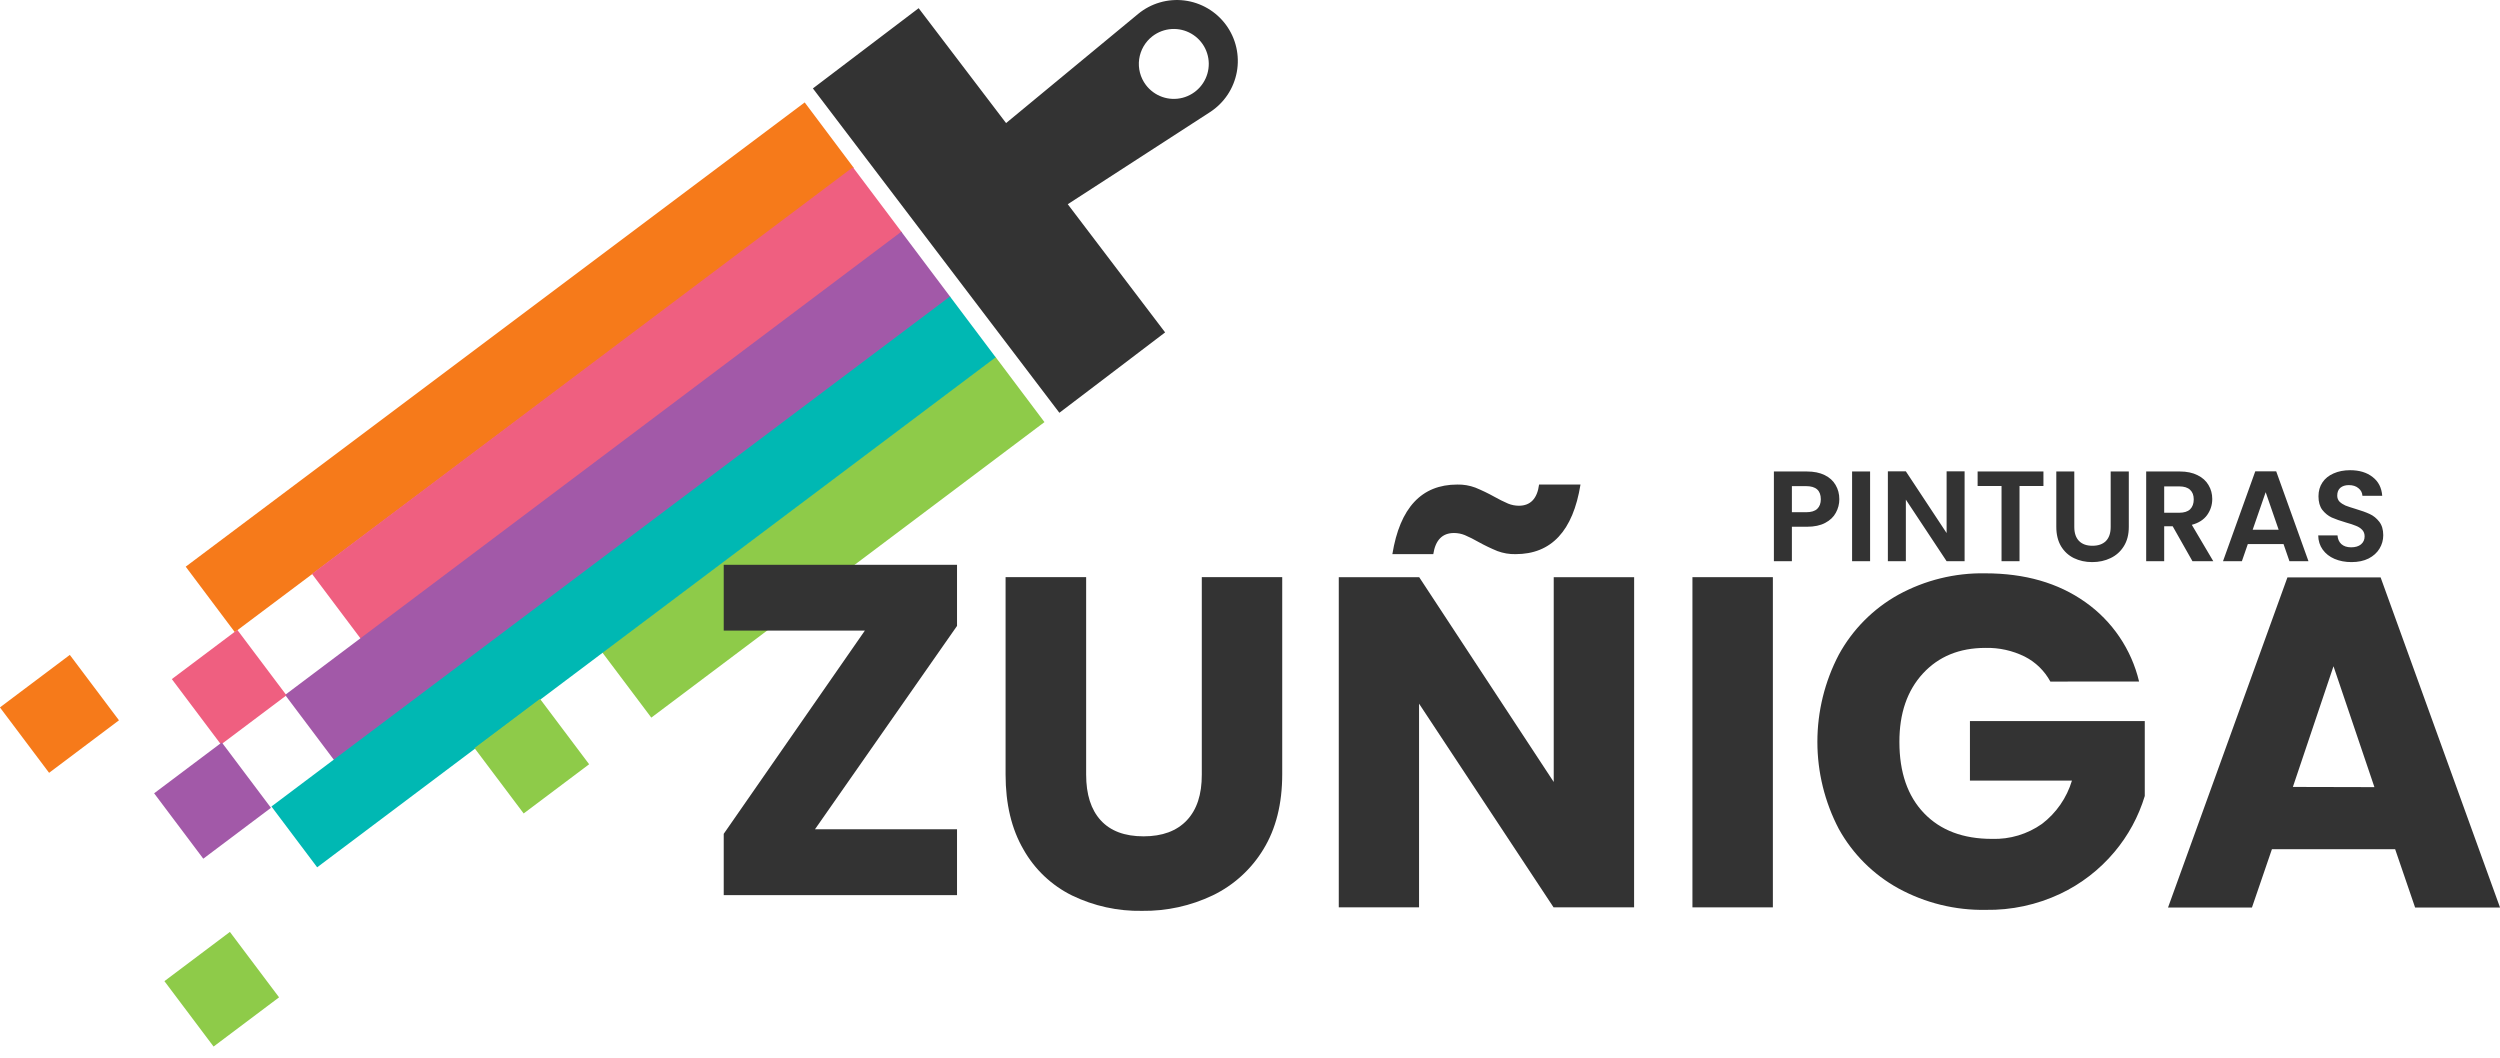 <svg xmlns="http://www.w3.org/2000/svg" width="163" height="69" viewBox="0 0 163 69" fill="none"><g clip-path="url(#clip0_156_536)"><path d="M75.966 21.672L69.618 13.315L78.894 7.309C79.348 7.014 79.737 6.63 80.038 6.18C80.338 5.73 80.543 5.223 80.641 4.691C80.739 4.159 80.726 3.612 80.605 3.085C80.484 2.557 80.256 2.06 79.936 1.624C79.616 1.188 79.21 0.822 78.744 0.548C78.277 0.274 77.759 0.098 77.222 0.031C76.685 -0.035 76.14 0.008 75.621 0.16C75.101 0.311 74.618 0.567 74.201 0.912L65.596 8.025L59.896 0.534L53.001 5.765L69.071 26.913L75.966 21.672ZM75.142 2.361C75.501 2.086 75.933 1.923 76.384 1.893C76.835 1.864 77.285 1.969 77.676 2.196C78.067 2.422 78.382 2.76 78.581 3.166C78.779 3.573 78.853 4.029 78.791 4.476C78.73 4.924 78.537 5.344 78.237 5.682C77.937 6.02 77.543 6.261 77.106 6.375C76.668 6.489 76.207 6.47 75.78 6.32C75.353 6.171 74.981 5.898 74.709 5.537C74.349 5.057 74.192 4.455 74.273 3.86C74.355 3.266 74.667 2.727 75.142 2.361Z" fill="#333333"></path><path d="M15.309 41.215L55.667 10.946L52.466 6.678L12.108 36.947L15.309 41.215Z" fill="#F67A1A"></path><path d="M23.544 41.678L58.815 15.168L55.609 10.903L20.339 37.413L23.544 41.678Z" fill="#EF5F80"></path><path d="M42.465 46.789L68.099 27.521L64.894 23.256L39.259 42.524L42.465 46.789Z" fill="#8ECB49"></path><path d="M21.793 49.572L61.971 19.373L58.766 15.108L18.588 45.308L21.793 49.572Z" fill="#A259A8"></path><path d="M20.679 56.548L64.918 23.296L61.938 19.331L17.698 52.583L20.679 56.548Z" fill="#00B8B3"></path><path d="M3.201 50.388L7.757 46.963L4.552 42.699L-0.004 46.123L3.201 50.388Z" fill="#F67A1A"></path><path d="M14.409 48.542L18.679 45.333L15.473 41.068L11.203 44.277L14.409 48.542Z" fill="#EF5F80"></path><path d="M34.143 53.038L38.412 49.829L35.207 45.565L30.937 48.774L34.143 53.038Z" fill="#8ECB49"></path><path d="M13.925 68.235L18.195 65.026L14.989 60.761L10.72 63.971L13.925 68.235Z" fill="#8ECB49"></path><path d="M13.254 55.987L17.667 52.67L14.462 48.406L10.049 51.723L13.254 55.987Z" fill="#A259A8"></path><path d="M119.924 32.551C119.924 32.864 119.848 33.157 119.697 33.431C119.552 33.705 119.32 33.925 119.002 34.093C118.689 34.26 118.292 34.344 117.812 34.344H116.831V36.59H115.658V30.741H117.812C118.264 30.741 118.65 30.819 118.968 30.975C119.287 31.132 119.524 31.347 119.68 31.621C119.842 31.894 119.924 32.204 119.924 32.551ZM117.761 33.397C118.085 33.397 118.326 33.325 118.482 33.179C118.639 33.029 118.717 32.819 118.717 32.551C118.717 31.981 118.398 31.696 117.761 31.696H116.831V33.397H117.761ZM121.93 30.741V36.59H120.756V30.741H121.93ZM128.092 36.59H126.919L124.262 32.576V36.59H123.089V30.732H124.262L126.919 34.755V30.732H128.092V36.59ZM133.232 30.741V31.688H131.673V36.59H130.5V31.688H128.941V30.741H133.232ZM135.244 30.741V34.361C135.244 34.758 135.348 35.062 135.555 35.274C135.761 35.481 136.052 35.584 136.426 35.584C136.806 35.584 137.099 35.481 137.306 35.274C137.513 35.062 137.616 34.758 137.616 34.361V30.741H138.798V34.353C138.798 34.85 138.689 35.272 138.471 35.618C138.259 35.959 137.971 36.216 137.608 36.389C137.25 36.562 136.851 36.649 136.409 36.649C135.974 36.649 135.577 36.562 135.219 36.389C134.867 36.216 134.588 35.959 134.381 35.618C134.175 35.272 134.071 34.85 134.071 34.353V30.741H135.244ZM142.948 36.59L141.658 34.311H141.105V36.59H139.931V30.741H142.127C142.579 30.741 142.965 30.822 143.283 30.984C143.602 31.14 143.839 31.355 143.996 31.629C144.158 31.897 144.239 32.199 144.239 32.534C144.239 32.92 144.127 33.269 143.904 33.582C143.68 33.889 143.348 34.101 142.906 34.218L144.306 36.59H142.948ZM141.105 33.431H142.085C142.403 33.431 142.641 33.355 142.797 33.205C142.954 33.048 143.032 32.833 143.032 32.559C143.032 32.291 142.954 32.084 142.797 31.939C142.641 31.788 142.403 31.713 142.085 31.713H141.105V33.431ZM148.887 35.475H146.557L146.171 36.59H144.94L147.043 30.732H148.409L150.512 36.59H149.272L148.887 35.475ZM148.568 34.537L147.722 32.09L146.875 34.537H148.568ZM153.318 36.649C152.91 36.649 152.542 36.579 152.212 36.439C151.888 36.3 151.631 36.099 151.441 35.836C151.251 35.573 151.153 35.263 151.148 34.906H152.405C152.422 35.146 152.505 35.336 152.656 35.475C152.813 35.615 153.025 35.685 153.293 35.685C153.567 35.685 153.782 35.621 153.938 35.492C154.095 35.358 154.173 35.185 154.173 34.973C154.173 34.8 154.12 34.657 154.014 34.545C153.908 34.434 153.774 34.347 153.612 34.285C153.455 34.218 153.237 34.146 152.958 34.068C152.578 33.956 152.268 33.847 152.028 33.741C151.793 33.629 151.589 33.464 151.416 33.246C151.248 33.023 151.165 32.727 151.165 32.358C151.165 32.012 151.251 31.71 151.424 31.453C151.598 31.196 151.841 31 152.153 30.866C152.466 30.727 152.824 30.657 153.226 30.657C153.829 30.657 154.318 30.805 154.693 31.101C155.073 31.392 155.282 31.799 155.321 32.325H154.031C154.019 32.123 153.933 31.959 153.771 31.83C153.614 31.696 153.405 31.629 153.142 31.629C152.913 31.629 152.729 31.688 152.589 31.805C152.455 31.922 152.388 32.093 152.388 32.316C152.388 32.473 152.438 32.604 152.539 32.71C152.645 32.811 152.774 32.894 152.924 32.962C153.081 33.023 153.299 33.096 153.578 33.179C153.958 33.291 154.268 33.403 154.508 33.515C154.749 33.626 154.955 33.794 155.128 34.017C155.302 34.241 155.388 34.534 155.388 34.897C155.388 35.21 155.307 35.501 155.145 35.769C154.983 36.037 154.746 36.252 154.433 36.414C154.12 36.571 153.748 36.649 153.318 36.649Z" fill="#333333"></path><path d="M53.138 54.066H62.398V58.362H47.187V54.366L56.389 41.116H47.187V36.824H62.398V40.81L53.138 54.066Z" fill="#333333"></path><path d="M70.817 37.631V50.51C70.817 51.799 71.134 52.792 71.768 53.486C72.402 54.181 73.332 54.529 74.559 54.529C75.784 54.529 76.724 54.181 77.38 53.486C78.036 52.792 78.361 51.799 78.357 50.51V37.631H83.601V50.484C83.601 52.405 83.193 54.034 82.376 55.369C81.59 56.669 80.444 57.714 79.077 58.375C77.637 59.064 76.058 59.41 74.462 59.388C72.884 59.417 71.322 59.074 69.902 58.388C68.566 57.73 67.46 56.683 66.73 55.385C65.952 54.048 65.564 52.419 65.564 50.5V37.631H70.817Z" fill="#333333"></path><path d="M106.543 59.16H101.293L92.522 45.878V59.16H87.288V37.632H92.531L101.303 50.985V37.632H106.546L106.543 59.16ZM95.013 31.593C95.415 31.584 95.815 31.651 96.192 31.792C96.619 31.967 97.034 32.167 97.436 32.391C97.725 32.554 98.022 32.702 98.326 32.834C98.549 32.926 98.788 32.973 99.029 32.974C99.785 32.974 100.228 32.511 100.348 31.593H103.048C102.558 34.62 101.146 36.132 98.814 36.13C98.412 36.139 98.012 36.071 97.635 35.931C97.21 35.757 96.796 35.558 96.394 35.335C96.107 35.169 95.81 35.02 95.505 34.889C95.281 34.798 95.041 34.752 94.798 34.752C94.043 34.752 93.59 35.212 93.45 36.13H90.782C91.275 33.105 92.686 31.593 95.013 31.593Z" fill="#333333"></path><path d="M115.591 37.631V59.16H110.347V37.631H115.591Z" fill="#333333"></path><path d="M133.684 44.439C133.305 43.739 132.722 43.171 132.013 42.81C131.218 42.417 130.34 42.222 129.453 42.243C127.757 42.243 126.397 42.8 125.372 43.914C124.347 45.028 123.837 46.516 123.841 48.376C123.841 50.359 124.377 51.908 125.45 53.024C126.523 54.14 127.999 54.697 129.88 54.695C131.043 54.732 132.186 54.389 133.137 53.718C134.07 53.007 134.754 52.018 135.091 50.894H128.44V47.015H139.839V51.9C139.433 53.239 138.76 54.481 137.859 55.551C136.89 56.706 135.682 57.637 134.319 58.281C132.804 58.993 131.146 59.35 129.472 59.323C127.487 59.358 125.526 58.877 123.782 57.926C122.145 57.026 120.796 55.681 119.89 54.047C118.972 52.294 118.493 50.345 118.493 48.367C118.493 46.388 118.972 44.439 119.89 42.686C120.788 41.043 122.133 39.688 123.769 38.778C125.507 37.826 127.462 37.344 129.443 37.381C132.021 37.381 134.192 38.005 135.957 39.254C137.72 40.495 138.969 42.338 139.468 44.435L133.684 44.439Z" fill="#333333"></path><path d="M156.164 55.369H148.129L146.826 59.173H141.354L149.141 37.645H155.216L163.003 59.173H157.466L156.164 55.369ZM154.812 51.321L152.144 43.439L149.496 51.308L154.812 51.321Z" fill="#333333"></path></g><defs><clipPath id="clip0_156_536"><rect width="163" height="68.234" fill="white"></rect></clipPath></defs></svg>
